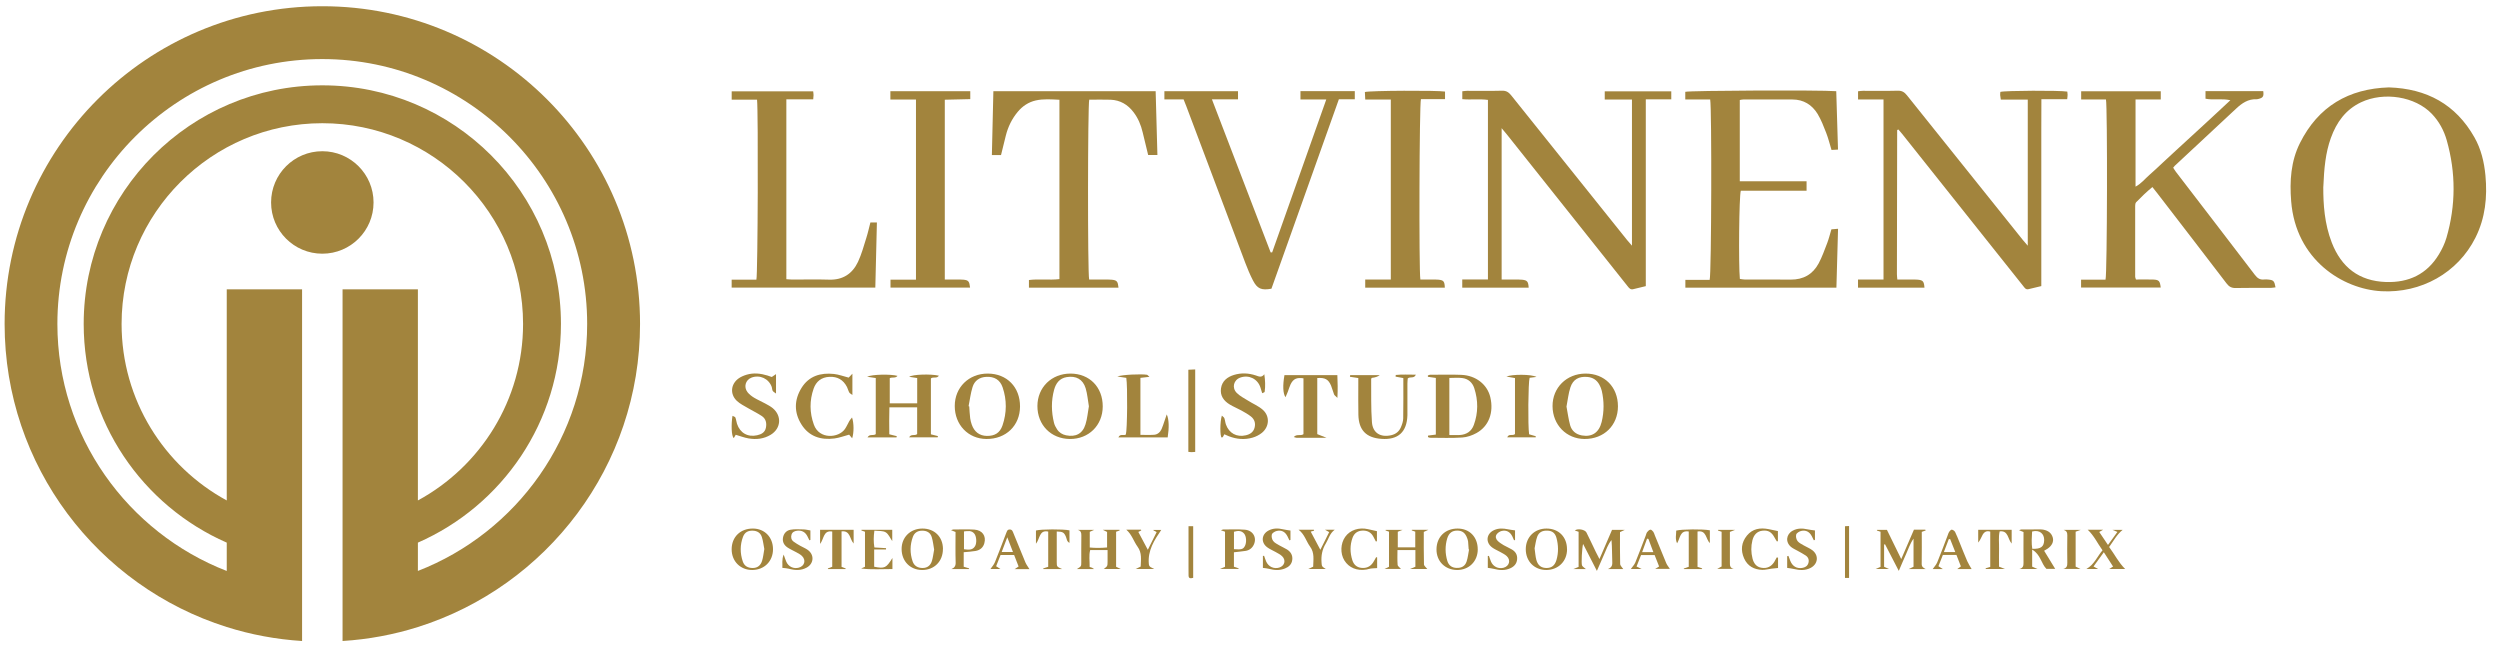 <svg width="172" height="45" viewBox="0 0 172 45" fill="none" xmlns="http://www.w3.org/2000/svg">
<path d="M144.897 6.842H143.184V6.277H148.661V6.842H146.925V12.841C147.324 12.633 147.577 12.296 147.885 12.03C148.194 11.765 148.487 11.479 148.784 11.204C149.093 10.917 149.405 10.631 149.714 10.344C150.026 10.058 150.335 9.774 150.646 9.488C150.958 9.201 151.267 8.917 151.579 8.631C151.88 8.356 152.177 8.08 152.475 7.802C152.781 7.519 153.087 7.229 153.45 6.895C152.849 6.76 152.295 6.904 151.739 6.791V6.269H155.711C155.761 6.623 155.699 6.729 155.388 6.805C155.343 6.816 155.298 6.828 155.253 6.828C154.677 6.8 154.247 7.1 153.854 7.465C152.438 8.777 151.031 10.094 149.621 11.409C149.588 11.44 149.562 11.476 149.515 11.535C149.574 11.628 149.63 11.729 149.7 11.819C151.514 14.187 153.334 16.549 155.143 18.922C155.32 19.152 155.503 19.265 155.786 19.228C155.874 19.217 155.966 19.226 156.056 19.234C156.418 19.268 156.477 19.327 156.556 19.77C156.444 19.782 156.331 19.804 156.222 19.807C155.424 19.81 154.624 19.796 153.826 19.815C153.539 19.824 153.363 19.731 153.188 19.501C151.607 17.428 150.015 15.366 148.425 13.299C148.324 13.167 148.22 13.041 148.085 12.869C147.68 13.201 147.318 13.552 146.967 13.914C146.914 13.967 146.9 14.08 146.9 14.164C146.9 15.79 146.9 17.419 146.9 19.046C146.9 19.088 146.922 19.13 146.953 19.231C147.343 19.231 147.748 19.217 148.149 19.234C148.54 19.251 148.605 19.332 148.658 19.784H143.178V19.239H144.86C144.978 18.872 145.001 7.347 144.889 6.833L144.897 6.842Z" fill="#A2843D"/>
<path d="M130.547 19.231C130.853 19.231 131.151 19.231 131.449 19.231C131.614 19.231 131.78 19.226 131.946 19.242C132.305 19.279 132.367 19.355 132.404 19.79H127.831V19.234H129.586V6.845H127.834V6.28C127.938 6.269 128.053 6.249 128.165 6.249C128.963 6.246 129.763 6.263 130.561 6.241C130.853 6.232 131.025 6.339 131.199 6.558C133.85 9.878 136.51 13.192 139.17 16.509C139.26 16.622 139.358 16.731 139.51 16.905V6.853H137.656C137.636 6.713 137.617 6.628 137.611 6.541C137.608 6.468 137.619 6.392 137.625 6.322C137.951 6.229 141.72 6.213 142.231 6.302C142.237 6.367 142.251 6.44 142.251 6.513C142.251 6.603 142.237 6.69 142.223 6.825H140.448C140.437 8.283 140.445 9.693 140.442 11.103C140.442 12.535 140.442 13.967 140.442 15.397V19.683C140.139 19.756 139.85 19.824 139.563 19.894C139.372 19.942 139.293 19.799 139.201 19.683C138.552 18.872 137.906 18.057 137.257 17.242C135.128 14.566 132.999 11.889 130.867 9.212C130.783 9.108 130.693 9.007 130.609 8.909C130.578 8.92 130.564 8.923 130.553 8.931C130.541 8.94 130.525 8.951 130.525 8.96C130.519 12.26 130.513 15.56 130.508 18.86C130.508 18.964 130.522 19.068 130.536 19.231H130.547Z" fill="#A2843D"/>
<path d="M103.313 8.819V19.234C103.634 19.234 103.931 19.234 104.229 19.234C104.395 19.234 104.561 19.228 104.726 19.245C105.077 19.282 105.145 19.369 105.173 19.79H100.603V19.228H102.37V6.873C101.791 6.794 101.204 6.878 100.606 6.822V6.28C100.713 6.269 100.825 6.249 100.94 6.249C101.738 6.249 102.538 6.263 103.336 6.241C103.631 6.232 103.797 6.345 103.971 6.561C106.622 9.881 109.282 13.195 111.939 16.509C112.029 16.622 112.127 16.729 112.279 16.903V6.847H110.406V6.283H114.984V6.836H113.231V19.686C112.917 19.762 112.644 19.824 112.372 19.894C112.192 19.942 112.096 19.841 111.998 19.714C111.552 19.147 111.099 18.582 110.647 18.015C108.321 15.091 105.996 12.167 103.667 9.243C103.575 9.128 103.479 9.016 103.313 8.819Z" fill="#A2843D"/>
<path d="M164.359 6.013C166.96 6.097 168.954 7.176 170.24 9.448C170.701 10.26 170.912 11.156 170.999 12.077C171.136 13.557 170.99 14.996 170.313 16.347C169.097 18.785 166.555 20.186 163.833 20.035C161.19 19.888 157.952 17.886 157.632 13.847C157.522 12.454 157.609 11.091 158.241 9.833C159.5 7.319 161.589 6.1 164.356 6.013H164.359ZM159.842 12.852C159.837 14.049 159.924 15.397 160.424 16.686C161.084 18.389 162.3 19.338 164.151 19.402C165.721 19.456 166.974 18.866 167.799 17.498C168.016 17.141 168.201 16.751 168.319 16.349C168.962 14.128 168.968 11.892 168.339 9.665C168.145 8.976 167.808 8.353 167.308 7.83C166.168 6.64 164.019 6.291 162.438 7.038C161.376 7.541 160.752 8.415 160.365 9.488C159.991 10.521 159.898 11.6 159.845 12.852H159.842Z" fill="#A2843D"/>
<path d="M117.658 6.845H115.947V6.317C116.281 6.227 125.224 6.187 126.334 6.274C126.373 7.597 126.415 8.929 126.455 10.291C126.289 10.299 126.163 10.308 126.008 10.316C125.885 9.912 125.789 9.518 125.643 9.142C125.469 8.696 125.295 8.241 125.048 7.833C124.663 7.207 124.084 6.847 123.326 6.845C122.197 6.842 121.065 6.845 119.936 6.845C119.863 6.845 119.792 6.864 119.697 6.881V12.473H124.292V13.122H119.767C119.649 13.487 119.607 18.203 119.702 19.189C119.806 19.203 119.922 19.231 120.034 19.231C121.09 19.234 122.143 19.226 123.199 19.237C124.067 19.245 124.719 18.874 125.123 18.122C125.362 17.675 125.533 17.186 125.716 16.712C125.828 16.417 125.901 16.108 126 15.779C126.132 15.768 126.261 15.757 126.458 15.74C126.418 17.102 126.382 18.433 126.345 19.79H115.953V19.256H117.624C117.75 18.883 117.776 7.418 117.661 6.85L117.658 6.845Z" fill="#A2843D"/>
<path d="M72.889 6.864C72.327 6.836 71.788 6.791 71.257 6.912C70.76 7.027 70.347 7.3 70.019 7.696C69.617 8.179 69.35 8.729 69.198 9.339C69.089 9.774 68.982 10.212 68.87 10.67H68.241C68.274 9.204 68.311 7.752 68.344 6.274H79.509C79.549 7.724 79.591 9.176 79.63 10.662H78.993C78.869 10.15 78.74 9.628 78.616 9.106C78.498 8.6 78.302 8.131 77.987 7.718C77.594 7.198 77.071 6.889 76.414 6.861C75.92 6.842 75.425 6.859 74.939 6.859C74.836 7.232 74.824 18.773 74.934 19.234C75.279 19.234 75.639 19.234 75.996 19.234C76.161 19.234 76.327 19.228 76.493 19.245C76.847 19.282 76.908 19.36 76.953 19.793H70.791V19.265C71.479 19.178 72.184 19.285 72.889 19.203V6.864Z" fill="#A2843D"/>
<path d="M81.425 6.839H80.11V6.274H85.175V6.833H83.38C84.745 10.395 86.082 13.88 87.419 17.363C87.455 17.363 87.489 17.363 87.525 17.363C88.756 13.883 89.989 10.403 91.247 6.845H89.472V6.272H93.21V6.828H92.115C90.559 11.201 89.014 15.538 87.475 19.863C86.787 19.987 86.5 19.872 86.2 19.287C86 18.9 85.832 18.495 85.677 18.088C84.321 14.498 82.97 10.903 81.619 7.311C81.565 7.17 81.509 7.033 81.43 6.836L81.425 6.839Z" fill="#A2843D"/>
<path d="M59.885 15.307H60.331C60.295 16.796 60.258 18.276 60.222 19.785H50.338V19.242H52.04C52.138 18.86 52.175 7.726 52.085 6.859H50.34V6.283H55.947C55.955 6.373 55.972 6.457 55.972 6.544C55.972 6.617 55.961 6.693 55.95 6.833H54.101V19.209C54.25 19.217 54.382 19.234 54.514 19.234C55.357 19.234 56.202 19.214 57.045 19.24C57.989 19.27 58.646 18.832 59.031 18.015C59.278 17.49 59.43 16.917 59.606 16.358C59.716 16.015 59.789 15.664 59.882 15.31L59.885 15.307Z" fill="#A2843D"/>
<path d="M93.927 19.79V19.234H95.688V6.847H93.929C93.921 6.642 93.912 6.482 93.904 6.331C94.233 6.232 98.895 6.21 99.418 6.3V6.822H97.76C97.651 7.173 97.617 18.596 97.721 19.231C97.963 19.231 98.216 19.231 98.468 19.231C98.634 19.231 98.8 19.226 98.966 19.242C99.325 19.279 99.387 19.358 99.404 19.79H93.927Z" fill="#A2843D"/>
<path d="M66.755 6.274V6.819C66.171 6.833 65.598 6.847 65.002 6.861V19.231C65.275 19.231 65.527 19.231 65.777 19.231C65.943 19.231 66.109 19.226 66.275 19.242C66.631 19.276 66.693 19.352 66.741 19.787H61.267V19.24H63.019V6.85H61.258V6.274H66.755Z" fill="#A2843D"/>
<path d="M61.218 27.75H63.103V26.009C62.917 25.98 62.746 25.955 62.549 25.924C62.794 25.756 64.013 25.716 64.594 25.846C64.459 26.067 64.221 25.902 64.046 26.034V29.882C64.212 29.924 64.372 29.963 64.529 30.003C64.524 30.031 64.518 30.062 64.513 30.09H62.549C62.684 29.831 62.931 30.008 63.1 29.865V28.025H61.19C61.17 28.649 61.179 29.27 61.184 29.879C61.384 29.93 61.541 29.969 61.698 30.008C61.693 30.036 61.684 30.067 61.678 30.095H59.684C59.833 29.831 60.075 30 60.252 29.871V26.009C60.075 25.98 59.898 25.955 59.656 25.919C59.99 25.753 61.28 25.73 61.749 25.86C61.605 26.042 61.403 25.927 61.215 26.017V27.75H61.218Z" fill="#A2843D"/>
<path d="M98.246 29.969C98.417 29.946 98.588 29.924 98.785 29.899V26.003C98.594 25.975 98.417 25.95 98.24 25.924C98.24 25.893 98.24 25.863 98.237 25.834C98.285 25.818 98.333 25.784 98.38 25.784C99.102 25.784 99.827 25.759 100.546 25.79C101.549 25.832 102.33 26.458 102.535 27.334C102.779 28.382 102.434 29.323 101.58 29.795C101.285 29.958 100.936 30.078 100.602 30.101C99.866 30.149 99.128 30.121 98.392 30.118C98.341 30.118 98.291 30.087 98.243 30.07C98.243 30.036 98.246 30.003 98.249 29.969H98.246ZM99.717 29.93C99.987 29.93 100.209 29.941 100.431 29.93C100.894 29.901 101.24 29.677 101.4 29.236C101.703 28.402 101.703 27.553 101.431 26.711C101.307 26.326 101.024 26.065 100.616 26.011C100.327 25.972 100.029 26.003 99.715 26.003V29.93H99.717Z" fill="#A2843D"/>
<path d="M111.315 27.952C111.315 29.267 110.357 30.205 109.02 30.202C107.77 30.199 106.824 29.23 106.815 27.947C106.807 26.671 107.781 25.708 109.082 25.702C110.393 25.697 111.312 26.624 111.315 27.952ZM107.773 27.963C107.857 28.407 107.911 28.84 108.026 29.256C108.135 29.643 108.419 29.882 108.832 29.958C109.526 30.081 110.012 29.767 110.194 29.031C110.368 28.32 110.365 27.598 110.202 26.885C110.169 26.742 110.107 26.598 110.037 26.469C109.86 26.138 109.579 25.964 109.205 25.933C108.632 25.885 108.225 26.098 108.045 26.649C107.905 27.07 107.863 27.525 107.776 27.966L107.773 27.963Z" fill="#A2843D"/>
<path d="M75.868 27.969C75.863 29.264 74.902 30.213 73.605 30.202C72.307 30.191 71.369 29.236 71.374 27.93C71.38 26.646 72.352 25.7 73.652 25.702C74.961 25.705 75.874 26.638 75.868 27.969ZM74.916 27.955C74.843 27.534 74.812 27.11 74.692 26.711C74.501 26.09 74.034 25.84 73.394 25.944C72.891 26.025 72.644 26.374 72.523 26.815C72.318 27.567 72.329 28.334 72.515 29.09C72.554 29.247 72.635 29.399 72.725 29.536C72.869 29.761 73.082 29.893 73.346 29.949C74.006 30.084 74.484 29.843 74.683 29.194C74.807 28.798 74.84 28.373 74.916 27.952V27.955Z" fill="#A2843D"/>
<path d="M70.178 27.969C70.172 29.284 69.212 30.21 67.866 30.202C66.614 30.194 65.684 29.227 65.687 27.93C65.687 26.649 66.659 25.697 67.962 25.702C69.276 25.705 70.183 26.635 70.178 27.969ZM66.636 27.947C66.653 27.952 66.667 27.955 66.684 27.961C66.703 28.23 66.715 28.503 66.748 28.77C66.765 28.918 66.807 29.064 66.855 29.208C67.032 29.716 67.394 29.983 67.897 29.991C68.439 29.997 68.793 29.789 68.973 29.267C69.268 28.402 69.276 27.517 68.981 26.652C68.802 26.124 68.408 25.902 67.861 25.927C67.386 25.95 67.046 26.191 66.911 26.632C66.779 27.056 66.726 27.508 66.639 27.947H66.636Z" fill="#A2843D"/>
<path d="M53.101 25.936C53.182 25.879 53.261 25.826 53.39 25.739V27.076C53.283 26.992 53.199 26.955 53.162 26.89C53.12 26.815 53.126 26.714 53.098 26.629C52.896 26.051 52.272 25.761 51.702 25.98C51.289 26.141 51.149 26.624 51.432 26.986C51.55 27.135 51.713 27.259 51.879 27.36C52.123 27.508 52.387 27.618 52.637 27.756C52.82 27.857 53.014 27.955 53.171 28.087C53.8 28.621 53.735 29.477 53.028 29.91C52.559 30.196 52.033 30.255 51.5 30.163C51.208 30.112 50.927 30.003 50.618 29.913C50.578 29.977 50.528 30.064 50.486 30.137C50.317 30.034 50.3 29.177 50.396 28.607C50.472 28.652 50.573 28.674 50.595 28.727C50.651 28.865 50.66 29.02 50.708 29.163C50.916 29.789 51.446 30.09 52.09 29.946C52.384 29.882 52.634 29.75 52.696 29.421C52.758 29.101 52.691 28.806 52.41 28.621C52.109 28.421 51.781 28.267 51.472 28.084C51.202 27.924 50.907 27.784 50.685 27.57C50.213 27.11 50.275 26.433 50.806 26.042C50.972 25.922 51.174 25.837 51.373 25.778C51.851 25.638 52.328 25.691 52.797 25.834C52.898 25.865 52.997 25.902 53.095 25.936H53.101Z" fill="#A2843D"/>
<path d="M84.23 29.882C84.185 29.966 84.163 30.022 84.129 30.07C84.115 30.09 84.078 30.093 84.053 30.101C83.929 30.045 83.929 29.017 84.064 28.593C84.132 28.663 84.21 28.708 84.236 28.772C84.286 28.913 84.295 29.067 84.345 29.208C84.564 29.812 85.087 30.093 85.707 29.949C86.008 29.882 86.238 29.727 86.317 29.416C86.395 29.109 86.306 28.84 86.058 28.649C85.859 28.494 85.634 28.368 85.41 28.244C85.146 28.098 84.865 27.986 84.609 27.831C84.194 27.581 83.929 27.225 84.005 26.714C84.081 26.208 84.441 25.936 84.896 25.795C85.398 25.641 85.907 25.666 86.404 25.832C86.598 25.896 86.792 26.009 86.985 25.747C87.047 26.172 87.064 26.565 87.008 26.961C87.002 26.992 86.918 27.014 86.839 27.053C86.792 26.902 86.755 26.775 86.716 26.652C86.522 26.065 85.927 25.77 85.339 25.975C84.879 26.135 84.73 26.669 85.087 27.031C85.303 27.25 85.595 27.396 85.862 27.562C86.202 27.778 86.592 27.935 86.887 28.199C87.379 28.643 87.331 29.362 86.817 29.781C86.634 29.927 86.41 30.042 86.185 30.107C85.634 30.269 85.084 30.222 84.547 30.014C84.449 29.977 84.356 29.932 84.233 29.879L84.23 29.882Z" fill="#A2843D"/>
<path d="M91.272 30.121C90.536 30.121 89.876 30.121 89.213 30.121C89.162 30.121 89.109 30.093 89.01 30.067C89.216 29.837 89.477 30.014 89.679 29.871V26.028C89.213 25.958 88.98 26.062 88.791 26.444C88.713 26.604 88.668 26.784 88.603 26.952C88.558 27.07 88.502 27.185 88.443 27.329C88.263 27.067 88.246 26.523 88.37 25.809H92.01C92.03 26.303 92.047 26.787 92.013 27.374C91.887 27.244 91.808 27.2 91.783 27.132C91.704 26.938 91.659 26.728 91.578 26.534C91.395 26.096 91.159 25.969 90.628 26.009V29.868C90.628 29.868 91.198 30.095 91.272 30.123V30.121Z" fill="#A2843D"/>
<path d="M58.628 30.154C58.544 30.056 58.477 29.972 58.42 29.904C58.081 29.994 57.752 30.12 57.415 30.166C56.48 30.289 55.665 30.036 55.143 29.208C54.623 28.385 54.634 27.514 55.143 26.691C55.651 25.868 56.457 25.629 57.37 25.728C57.707 25.764 58.036 25.891 58.389 25.98C58.434 25.933 58.507 25.854 58.645 25.711V27.174C58.541 27.096 58.46 27.062 58.426 26.997C58.361 26.879 58.333 26.744 58.272 26.624C58.019 26.132 57.617 25.899 57.061 25.927C56.513 25.952 56.151 26.244 55.977 26.739C55.688 27.562 55.699 28.399 55.994 29.216C56.367 30.253 57.696 30.14 58.131 29.517C58.249 29.345 58.331 29.149 58.434 28.966C58.479 28.887 58.544 28.82 58.62 28.722C58.755 29.115 58.755 29.775 58.628 30.154Z" fill="#A2843D"/>
<path d="M92.889 25.809H94.926C94.795 25.91 94.615 25.973 94.386 25.997C94.37 26.02 94.336 26.045 94.336 26.067C94.347 27.059 94.316 28.056 94.389 29.045C94.443 29.789 94.979 30.107 95.707 29.944C96.024 29.873 96.257 29.691 96.381 29.396C96.462 29.205 96.538 28.994 96.541 28.789C96.558 27.871 96.549 26.955 96.549 26.011C96.364 25.978 96.19 25.944 96.016 25.913C96.018 25.874 96.021 25.837 96.027 25.798C96.471 25.747 96.914 25.781 97.411 25.778C97.277 26.076 97.024 25.885 96.853 26.037C96.847 26.132 96.83 26.264 96.83 26.396C96.827 27 96.83 27.601 96.83 28.205C96.83 28.326 96.83 28.447 96.83 28.567C96.796 29.727 96.192 30.278 95.038 30.194C93.993 30.118 93.482 29.593 93.457 28.545C93.44 27.868 93.454 27.188 93.451 26.511C93.451 26.348 93.451 26.186 93.451 26.009C93.232 25.975 93.055 25.95 92.875 25.922C92.881 25.882 92.886 25.846 92.892 25.806L92.889 25.809Z" fill="#A2843D"/>
<path d="M79.079 25.927C78.837 25.955 78.663 25.975 78.461 25.997V29.918C78.778 29.918 79.09 29.935 79.399 29.913C79.638 29.896 79.817 29.741 79.916 29.522C79.994 29.345 80.051 29.157 80.115 28.972C80.163 28.84 80.208 28.708 80.272 28.511C80.43 28.848 80.441 29.427 80.337 30.093H76.947C77.065 29.814 77.312 29.997 77.458 29.896C77.556 29.598 77.585 26.565 77.489 25.997C77.318 25.972 77.141 25.944 76.871 25.902C77.203 25.775 78.523 25.719 78.91 25.784C78.952 25.792 78.986 25.846 79.079 25.922V25.927Z" fill="#A2843D"/>
<path d="M105.711 25.933C105.554 25.952 105.394 25.972 105.237 25.992C105.141 26.298 105.113 29.292 105.203 29.879C105.355 29.924 105.506 29.966 105.658 30.011C105.661 30.011 105.658 30.039 105.658 30.087H103.7C103.807 29.812 104.063 30.011 104.231 29.865V26.011C104.063 25.98 103.888 25.95 103.641 25.907C104.023 25.747 105.343 25.736 105.711 25.933Z" fill="#A2843D"/>
<path d="M82.233 31.092C82.115 31.101 82.042 31.109 81.966 31.109C81.907 31.109 81.848 31.098 81.758 31.087V25.438C81.91 25.43 82.056 25.424 82.23 25.416V31.092H82.233Z" fill="#A2843D"/>
<path d="M111.681 39.151H110.628C110.838 39.064 110.936 38.943 110.925 38.698C110.903 38.19 110.917 37.679 110.872 37.156C110.622 37.454 110.512 37.816 110.358 38.154C110.203 38.491 110.06 38.833 109.866 39.277C109.521 38.603 109.226 38.027 108.917 37.423C108.847 37.651 108.777 38.791 108.847 38.912C108.897 39.002 109.007 39.061 109.108 39.151H108.246C108.42 39.078 108.504 39.044 108.608 39.002V36.586C108.518 36.555 108.437 36.527 108.347 36.499C108.532 36.339 109.043 36.429 109.147 36.634C109.369 37.078 109.577 37.527 109.793 37.974C109.858 38.109 109.928 38.241 110.043 38.462C110.349 37.755 110.625 37.117 110.908 36.454H111.788C111.639 36.525 111.563 36.558 111.456 36.609C111.456 37.328 111.445 38.064 111.467 38.8C111.47 38.923 111.611 39.041 111.684 39.156L111.681 39.151Z" fill="#A2843D"/>
<path d="M132.488 36.496C132.406 36.525 132.325 36.553 132.218 36.592C132.218 37.322 132.227 38.058 132.213 38.797C132.21 39.007 132.336 39.069 132.485 39.151H131.322C131.471 39.08 131.544 39.044 131.651 38.993V37.058C131.401 37.415 131.294 37.78 131.14 38.117C130.98 38.468 130.831 38.825 130.637 39.277C130.289 38.603 129.988 38.024 129.69 37.446C129.668 37.451 129.645 37.457 129.626 37.465V38.993C129.696 39.024 129.783 39.064 129.96 39.145H129.053C129.193 39.08 129.275 39.047 129.381 38.999V36.584C129.3 36.555 129.219 36.53 129.134 36.502C129.134 36.488 129.134 36.471 129.134 36.457H129.822C130.131 37.086 130.452 37.743 130.805 38.465C131.117 37.741 131.398 37.095 131.679 36.443H132.46C132.471 36.463 132.479 36.48 132.491 36.499L132.488 36.496Z" fill="#A2843D"/>
<path d="M138.931 39.148C139.173 39.089 139.221 38.943 139.218 38.735C139.209 38.03 139.218 37.325 139.218 36.603C139.117 36.564 139.027 36.527 138.912 36.48C138.979 36.457 139.021 36.429 139.06 36.429C139.496 36.423 139.931 36.423 140.366 36.423C140.442 36.423 140.518 36.429 140.591 36.443C140.911 36.505 141.147 36.671 141.234 36.996C141.307 37.274 141.167 37.553 140.869 37.752C140.807 37.794 140.743 37.828 140.636 37.892C140.895 38.314 141.147 38.727 141.397 39.137H140.793C140.434 38.783 140.397 38.148 139.813 37.814V38.985C139.895 39.022 139.996 39.066 140.175 39.145H138.931V39.148ZM139.808 36.569C139.785 36.977 139.757 37.367 139.819 37.755C140.417 37.783 140.631 37.611 140.639 37.154C140.645 36.735 140.341 36.429 139.808 36.569Z" fill="#A2843D"/>
<path d="M74.088 39.151C74.386 38.968 74.392 38.968 74.392 38.693C74.395 38.075 74.386 37.457 74.397 36.839C74.4 36.648 74.364 36.519 74.156 36.457H75.277C75.136 36.519 75.066 36.547 74.976 36.589V37.668C75.369 37.707 75.748 37.704 76.167 37.665V36.597C76.114 36.569 76.029 36.53 75.869 36.449H77.024C77.026 36.465 77.029 36.48 77.032 36.496C76.959 36.522 76.883 36.55 76.788 36.584V38.993C76.855 39.027 76.942 39.069 77.102 39.145H75.937C76.195 38.957 76.198 38.957 76.201 38.628C76.201 38.375 76.201 38.123 76.201 37.845H75.004C74.906 38.215 74.976 38.6 74.968 39.005C75.029 39.024 75.086 39.038 75.136 39.061C75.173 39.078 75.204 39.106 75.277 39.154H74.088V39.151Z" fill="#A2843D"/>
<path d="M95.564 36.581C95.488 36.555 95.41 36.525 95.328 36.496L95.334 36.454H96.497C96.337 36.519 96.249 36.555 96.168 36.586V37.656H97.37V36.578C97.292 36.55 97.21 36.522 97.129 36.494L97.134 36.449H98.275C98.137 36.513 98.067 36.547 97.957 36.597C97.957 37.328 97.949 38.078 97.969 38.828C97.971 38.934 98.117 39.038 98.199 39.148H97.008C97.188 39.072 97.278 39.033 97.379 38.991V37.845H96.146C96.146 38.184 96.129 38.527 96.157 38.864C96.165 38.96 96.303 39.044 96.387 39.142H95.258C95.384 39.08 95.457 39.047 95.564 38.996V36.586V36.581Z" fill="#A2843D"/>
<path d="M107.813 37.791C107.813 38.614 107.212 39.212 106.386 39.215C105.56 39.215 104.973 38.62 104.973 37.783C104.973 36.96 105.575 36.362 106.4 36.364C107.24 36.364 107.813 36.946 107.81 37.791H107.813ZM105.58 37.724C105.622 38.022 105.636 38.28 105.701 38.522C105.808 38.912 106.049 39.083 106.417 39.078C106.757 39.072 106.973 38.906 107.086 38.522C107.232 38.019 107.22 37.51 107.086 37.01C106.993 36.67 106.794 36.525 106.476 36.508C106.122 36.491 105.872 36.614 105.757 36.932C105.662 37.196 105.634 37.482 105.58 37.724Z" fill="#A2843D"/>
<path d="M53.183 37.786C53.183 38.611 52.587 39.21 51.759 39.215C50.939 39.221 50.335 38.617 50.338 37.788C50.34 36.94 50.942 36.356 51.809 36.364C52.61 36.37 53.183 36.963 53.183 37.786ZM52.585 37.772C52.531 37.505 52.503 37.218 52.416 36.949C52.326 36.665 52.099 36.519 51.795 36.511C51.467 36.499 51.236 36.62 51.118 36.935C50.911 37.488 50.913 38.058 51.099 38.617C51.206 38.946 51.458 39.083 51.798 39.078C52.135 39.075 52.337 38.884 52.43 38.589C52.509 38.333 52.534 38.061 52.585 37.772Z" fill="#A2843D"/>
<path d="M64.873 37.769C64.876 38.62 64.275 39.224 63.435 39.215C62.617 39.21 62.036 38.611 62.031 37.78C62.025 36.968 62.626 36.37 63.455 36.364C64.291 36.359 64.873 36.935 64.876 37.769H64.873ZM64.269 37.811C64.219 37.533 64.19 37.232 64.103 36.949C64.008 36.642 63.761 36.505 63.438 36.511C63.132 36.513 62.91 36.654 62.806 36.935C62.601 37.491 62.598 38.058 62.786 38.617C62.893 38.937 63.154 39.083 63.488 39.078C63.822 39.072 64.028 38.887 64.117 38.589C64.19 38.347 64.216 38.089 64.269 37.811Z" fill="#A2843D"/>
<path d="M101.67 37.805C101.665 38.625 101.061 39.221 100.244 39.215C99.418 39.21 98.822 38.611 98.831 37.791C98.839 36.94 99.429 36.362 100.286 36.364C101.109 36.364 101.673 36.954 101.668 37.805H101.67ZM101.072 37.803L101.044 37.794C101.03 37.614 101.022 37.434 101.005 37.255C100.996 37.182 100.971 37.109 100.946 37.038C100.817 36.668 100.606 36.505 100.258 36.505C99.912 36.505 99.685 36.668 99.57 37.038C99.415 37.553 99.423 38.078 99.575 38.589C99.671 38.904 99.892 39.061 100.204 39.072C100.553 39.086 100.797 38.954 100.904 38.628C100.991 38.361 101.019 38.075 101.072 37.797V37.803Z" fill="#A2843D"/>
<path d="M84.894 37.996V38.991C85.006 39.03 85.113 39.066 85.22 39.103C85.22 39.117 85.217 39.131 85.214 39.142H83.936C84.093 39.075 84.177 39.041 84.281 38.996V36.581C84.194 36.55 84.113 36.522 83.998 36.482C84.074 36.457 84.113 36.429 84.155 36.429C84.652 36.429 85.149 36.404 85.644 36.443C86.211 36.488 86.495 36.996 86.256 37.485C86.144 37.715 85.95 37.859 85.7 37.901C85.45 37.94 85.197 37.96 84.899 37.996H84.894ZM84.897 37.783C85.411 37.825 85.531 37.788 85.649 37.564C85.776 37.325 85.753 36.892 85.593 36.71C85.397 36.485 85.155 36.513 84.897 36.584V37.783Z" fill="#A2843D"/>
<path d="M104.235 36.488V37.157C104.212 37.159 104.187 37.165 104.165 37.168C104.125 37.081 104.092 36.991 104.049 36.907C103.895 36.595 103.645 36.452 103.314 36.53C103.184 36.561 103.041 36.659 102.965 36.769C102.864 36.918 102.92 37.1 103.05 37.221C103.167 37.333 103.311 37.423 103.451 37.508C103.634 37.614 103.83 37.693 104.01 37.8C104.263 37.946 104.403 38.162 104.378 38.471C104.356 38.777 104.181 38.971 103.92 39.092C103.547 39.266 103.162 39.238 102.771 39.137C102.642 39.103 102.507 39.092 102.361 39.069V38.255C102.387 38.252 102.412 38.249 102.437 38.243C102.488 38.378 102.527 38.519 102.586 38.651C102.738 38.991 103.094 39.156 103.446 39.061C103.842 38.954 103.96 38.538 103.662 38.258C103.533 38.137 103.361 38.061 103.207 37.971C103.024 37.867 102.822 37.788 102.656 37.662C102.184 37.308 102.26 36.71 102.8 36.468C103.1 36.334 103.412 36.345 103.729 36.412C103.898 36.449 104.072 36.465 104.229 36.488H104.235Z" fill="#A2843D"/>
<path d="M124.868 36.491V37.145C124.843 37.154 124.817 37.165 124.792 37.173C124.747 37.083 124.705 36.991 124.657 36.901C124.5 36.592 124.247 36.449 123.916 36.53C123.786 36.564 123.612 36.668 123.579 36.775C123.539 36.907 123.584 37.109 123.671 37.224C123.775 37.359 123.955 37.437 124.109 37.53C124.303 37.645 124.522 37.724 124.697 37.861C125.152 38.218 125.081 38.814 124.559 39.078C124.191 39.263 123.803 39.238 123.413 39.145C123.267 39.111 123.118 39.097 122.958 39.072V38.269C122.986 38.26 123.014 38.252 123.042 38.243C123.084 38.356 123.126 38.465 123.169 38.578C123.312 38.949 123.607 39.131 123.98 39.075C124.188 39.044 124.357 38.949 124.418 38.738C124.48 38.527 124.413 38.342 124.236 38.221C124.065 38.103 123.874 38.008 123.691 37.904C123.534 37.814 123.362 37.743 123.225 37.631C122.823 37.297 122.882 36.755 123.343 36.508C123.663 36.336 124.006 36.339 124.354 36.418C124.52 36.457 124.694 36.468 124.862 36.494L124.868 36.491Z" fill="#A2843D"/>
<path d="M53.826 39.069C53.846 38.805 53.773 38.524 53.916 38.154C54 38.384 54.04 38.522 54.099 38.651C54.25 38.991 54.604 39.154 54.958 39.055C55.354 38.946 55.472 38.541 55.177 38.252C55.073 38.148 54.933 38.078 54.804 38.005C54.607 37.895 54.396 37.805 54.208 37.684C53.964 37.53 53.821 37.305 53.868 37.002C53.916 36.701 54.107 36.496 54.388 36.446C54.674 36.395 54.978 36.415 55.273 36.423C55.43 36.426 55.584 36.465 55.756 36.494V37.148C55.733 37.157 55.711 37.165 55.686 37.173C55.638 37.078 55.593 36.982 55.545 36.887C55.396 36.6 55.16 36.477 54.843 36.513C54.669 36.536 54.514 36.6 54.458 36.777C54.399 36.963 54.438 37.142 54.599 37.263C54.742 37.37 54.899 37.46 55.056 37.55C55.225 37.648 55.413 37.718 55.57 37.831C56.037 38.165 56.003 38.774 55.497 39.052C55.107 39.266 54.688 39.243 54.27 39.128C54.144 39.094 54.006 39.092 53.826 39.069Z" fill="#A2843D"/>
<path d="M86.888 39.072V38.249L86.969 38.238C87.017 38.37 87.059 38.508 87.115 38.637C87.273 38.993 87.646 39.162 88.011 39.05C88.382 38.934 88.492 38.544 88.214 38.272C88.09 38.148 87.919 38.069 87.764 37.979C87.57 37.867 87.354 37.783 87.177 37.648C86.739 37.319 86.79 36.758 87.273 36.502C87.593 36.331 87.936 36.334 88.284 36.418C88.438 36.454 88.596 36.471 88.784 36.502V37.148C88.758 37.157 88.736 37.168 88.711 37.176C88.666 37.083 88.624 36.991 88.579 36.901C88.421 36.589 88.171 36.449 87.84 36.53C87.711 36.561 87.534 36.665 87.503 36.772C87.464 36.904 87.509 37.106 87.593 37.218C87.694 37.353 87.874 37.434 88.028 37.527C88.197 37.626 88.379 37.699 88.545 37.803C88.806 37.968 88.947 38.204 88.907 38.524C88.868 38.828 88.669 39.005 88.407 39.111C88.045 39.257 87.674 39.235 87.301 39.134C87.172 39.097 87.034 39.094 86.891 39.072H86.888Z" fill="#A2843D"/>
<path d="M66.303 37.996C66.303 38.134 66.303 38.238 66.303 38.342C66.303 38.552 66.303 38.76 66.303 38.991C66.44 39.033 66.558 39.069 66.676 39.103C66.673 39.12 66.671 39.134 66.665 39.151H65.46C65.665 39.064 65.758 38.943 65.749 38.696C65.727 38.005 65.741 37.311 65.741 36.6C65.645 36.561 65.555 36.527 65.432 36.477C65.511 36.452 65.55 36.429 65.592 36.429C66.072 36.429 66.555 36.407 67.036 36.437C67.584 36.474 67.862 36.873 67.724 37.37C67.64 37.679 67.421 37.853 67.117 37.906C66.867 37.951 66.612 37.963 66.297 37.993L66.303 37.996ZM66.322 37.788C66.629 37.828 66.904 37.867 67.081 37.581C67.213 37.367 67.187 36.907 67.036 36.718C66.842 36.48 66.592 36.533 66.322 36.561V37.786V37.788Z" fill="#A2843D"/>
<path d="M61.399 38.392V39.151C61.045 39.156 60.691 39.162 60.34 39.165C59.98 39.165 59.621 39.165 59.247 39.111C59.328 39.075 59.407 39.041 59.511 38.996V36.584C59.427 36.553 59.345 36.525 59.264 36.496C59.264 36.482 59.267 36.468 59.27 36.452H61.387V37.227C61.236 37.013 61.132 36.741 60.935 36.623C60.739 36.505 60.449 36.541 60.157 36.508C60.101 36.915 60.095 37.277 60.157 37.665C60.435 37.682 60.699 37.699 60.96 37.713C60.96 37.743 60.96 37.772 60.958 37.803H60.143V38.991C60.868 39.134 60.974 39.078 61.399 38.389V38.392Z" fill="#A2843D"/>
<path d="M56.422 37.423V36.449H58.73V37.395C58.444 37.072 58.511 36.491 57.899 36.558V39.002C57.977 39.033 58.081 39.072 58.183 39.108C58.18 39.123 58.177 39.137 58.174 39.151H56.969L56.955 39.108C57.045 39.075 57.135 39.041 57.258 38.993V36.569C56.638 36.471 56.7 37.067 56.422 37.423Z" fill="#A2843D"/>
<path d="M137.945 39.145H136.62C136.62 39.128 136.614 39.114 136.611 39.097C136.707 39.069 136.799 39.041 136.929 39.002V36.578C136.687 36.494 136.516 36.597 136.406 36.791C136.308 36.965 136.246 37.159 136.1 37.328V36.449H138.403V37.398C138.117 37.072 138.184 36.488 137.577 36.558C137.485 36.951 137.546 37.353 137.535 37.749C137.524 38.154 137.535 38.561 137.535 38.988C137.648 39.03 137.749 39.072 137.945 39.148V39.145Z" fill="#A2843D"/>
<path d="M122.329 38.373V39.078C122.169 39.094 122.02 39.106 121.874 39.125C121.666 39.151 121.458 39.212 121.25 39.207C120.68 39.19 120.231 38.949 119.992 38.412C119.747 37.856 119.804 37.319 120.191 36.845C120.576 36.376 121.096 36.294 121.663 36.401C121.871 36.44 122.076 36.488 122.32 36.538V37.224C122.298 37.235 122.278 37.246 122.256 37.258C122.2 37.17 122.141 37.083 122.093 36.991C121.888 36.606 121.655 36.468 121.264 36.511C120.908 36.547 120.666 36.772 120.565 37.176C120.461 37.592 120.469 38.013 120.573 38.426C120.655 38.749 120.832 39.005 121.194 39.064C121.565 39.125 121.865 38.988 122.073 38.654C122.135 38.555 122.185 38.449 122.242 38.347C122.273 38.356 122.303 38.364 122.332 38.37L122.329 38.373Z" fill="#A2843D"/>
<path d="M94.747 38.353V39.086C94.618 39.094 94.469 39.097 94.323 39.114C94.219 39.125 94.12 39.167 94.016 39.184C93.359 39.291 92.803 39.061 92.491 38.555C92.199 38.078 92.225 37.395 92.55 36.935C92.882 36.465 93.497 36.261 94.12 36.407C94.314 36.452 94.505 36.494 94.733 36.544V37.235C94.707 37.241 94.685 37.249 94.66 37.255C94.601 37.142 94.545 37.033 94.486 36.92C94.328 36.623 94.076 36.496 93.744 36.505C93.407 36.516 93.171 36.685 93.056 36.996C92.868 37.508 92.879 38.027 93.042 38.544C93.135 38.839 93.337 39.03 93.654 39.069C93.997 39.109 94.275 38.991 94.469 38.699C94.547 38.581 94.609 38.454 94.679 38.333C94.702 38.339 94.722 38.345 94.744 38.35L94.747 38.353Z" fill="#A2843D"/>
<path d="M143.639 36.446H144.695C144.563 36.522 144.507 36.555 144.428 36.6C144.619 36.884 144.807 37.165 145.029 37.493C145.262 37.173 145.462 36.895 145.678 36.597C145.585 36.558 145.512 36.527 145.344 36.457H146.035C145.636 36.777 145.414 37.218 145.108 37.634C145.49 38.142 145.759 38.704 146.211 39.148H145.11C145.231 39.072 145.285 39.038 145.38 38.979C145.181 38.67 144.981 38.359 144.743 37.993C144.49 38.342 144.268 38.648 144.035 38.974C144.139 39.033 144.209 39.069 144.346 39.145H143.546C144.097 38.828 144.287 38.286 144.653 37.861C144.302 37.376 144.066 36.845 143.636 36.449L143.639 36.446Z" fill="#A2843D"/>
<path d="M70.825 39.156H69.805C69.926 39.075 69.988 39.035 70.08 38.974C69.982 38.718 69.878 38.457 69.772 38.184H68.839C68.741 38.437 68.639 38.687 68.533 38.957C68.623 39.013 68.698 39.064 68.828 39.148H68.142C68.241 39.002 68.378 38.856 68.448 38.684C68.69 38.1 68.906 37.508 69.134 36.918C69.162 36.847 69.182 36.775 69.215 36.707C69.272 36.592 69.277 36.432 69.463 36.429C69.645 36.426 69.676 36.567 69.727 36.69C70.002 37.359 70.269 38.03 70.549 38.696C70.614 38.85 70.721 38.985 70.825 39.156ZM69.3 36.968C69.148 37.367 69.033 37.662 68.915 37.979H69.693C69.561 37.64 69.451 37.356 69.302 36.968H69.3Z" fill="#A2843D"/>
<path d="M73.089 39.154H71.782C71.78 39.139 71.777 39.125 71.771 39.108C71.875 39.075 71.979 39.041 72.117 38.996V36.572C71.493 36.44 71.558 37.055 71.274 37.409V36.499C71.614 36.404 73.139 36.395 73.58 36.488V37.35C73.386 37.252 73.397 37.069 73.338 36.935C73.207 36.631 73.128 36.578 72.704 36.567C72.704 36.985 72.704 37.401 72.704 37.819C72.704 38.106 72.704 38.392 72.704 38.679C72.707 38.991 72.709 38.991 73.086 39.156L73.089 39.154Z" fill="#A2843D"/>
<path d="M116.183 36.567C115.568 36.471 115.605 37.025 115.383 37.381C115.237 37.058 115.329 36.775 115.324 36.505C115.672 36.407 117.172 36.392 117.638 36.485V37.37C117.349 37.081 117.413 36.463 116.79 36.567V39.002C116.897 39.035 117.003 39.069 117.107 39.103C117.104 39.12 117.102 39.137 117.099 39.151H115.855L115.841 39.114C115.95 39.078 116.057 39.038 116.186 38.996V36.569L116.183 36.567Z" fill="#A2843D"/>
<path d="M134.597 38.179H133.67C133.569 38.434 133.471 38.684 133.364 38.954C133.457 39.016 133.536 39.066 133.665 39.151H132.968C133.069 39.005 133.21 38.861 133.28 38.693C133.533 38.081 133.76 37.46 133.996 36.842C134.03 36.758 134.05 36.665 134.1 36.592C134.145 36.527 134.232 36.432 134.286 36.44C134.37 36.454 134.474 36.527 134.513 36.603C134.628 36.831 134.715 37.072 134.814 37.308C134.991 37.741 135.159 38.176 135.344 38.603C135.429 38.794 135.544 38.971 135.648 39.154H134.654C134.763 39.075 134.814 39.038 134.909 38.968C134.814 38.718 134.712 38.457 134.603 38.179H134.597ZM133.738 37.982H134.524C134.392 37.648 134.28 37.367 134.17 37.089C134.14 37.089 134.106 37.092 134.075 37.095C133.965 37.381 133.859 37.668 133.738 37.982Z" fill="#A2843D"/>
<path d="M112.2 39.148C112.307 38.996 112.439 38.864 112.507 38.704C112.756 38.095 112.987 37.474 113.223 36.859C113.256 36.775 113.27 36.679 113.324 36.609C113.38 36.536 113.464 36.454 113.549 36.44C113.605 36.432 113.695 36.519 113.745 36.584C113.796 36.654 113.818 36.746 113.852 36.831C114.113 37.468 114.372 38.111 114.638 38.746C114.697 38.884 114.798 39.002 114.886 39.137H113.877C113.987 39.069 114.043 39.035 114.147 38.974C114.049 38.724 113.947 38.465 113.838 38.187H112.905C112.807 38.434 112.706 38.696 112.594 38.977C112.695 39.024 112.776 39.064 112.947 39.148H112.203H112.2ZM113.411 37.078C113.38 37.072 113.349 37.067 113.318 37.058C113.209 37.359 113.099 37.656 112.978 37.988H113.751C113.627 37.656 113.518 37.367 113.411 37.078Z" fill="#A2843D"/>
<path d="M90.41 36.51C90.354 36.527 90.295 36.541 90.177 36.575C90.388 36.974 90.593 37.359 90.84 37.825C90.972 37.564 91.067 37.37 91.166 37.176C91.258 36.988 91.351 36.8 91.447 36.609C91.359 36.558 91.289 36.519 91.16 36.446H91.829C91.48 36.701 91.404 37.086 91.213 37.398C90.966 37.797 90.888 38.229 90.921 38.693C90.941 38.968 90.933 38.968 91.216 39.148H90.006C90.157 39.078 90.242 39.035 90.346 38.988C90.354 38.519 90.452 38.038 90.135 37.609C89.865 37.243 89.764 36.766 89.343 36.446H90.396C90.402 36.468 90.404 36.488 90.41 36.51Z" fill="#A2843D"/>
<path d="M77.493 36.443H78.501C78.507 36.46 78.512 36.477 78.518 36.494C78.465 36.522 78.408 36.55 78.316 36.597C78.523 36.985 78.729 37.373 78.97 37.825C79.198 37.37 79.383 36.993 79.577 36.609C79.532 36.581 79.498 36.555 79.462 36.541C79.425 36.525 79.383 36.519 79.341 36.46H79.894C79.419 37.159 78.953 37.867 79.04 38.802C79.06 39.03 79.22 39.035 79.408 39.148H78.133C78.285 39.072 78.369 39.033 78.479 38.979C78.493 38.516 78.58 38.041 78.262 37.609C77.996 37.243 77.875 36.777 77.49 36.443H77.493Z" fill="#A2843D"/>
<path d="M141.956 39.142C142.195 39.08 142.234 38.932 142.231 38.727C142.223 38.095 142.22 37.463 142.231 36.831C142.234 36.631 142.178 36.522 141.982 36.454H143.158C142.981 36.519 142.903 36.547 142.804 36.581V38.985C142.88 39.022 142.967 39.061 143.136 39.142H141.951H141.956Z" fill="#A2843D"/>
<path d="M118.441 36.584C118.357 36.553 118.276 36.525 118.197 36.499C118.197 36.485 118.197 36.471 118.197 36.457H119.371C119.211 36.519 119.141 36.547 119.017 36.595C119.017 36.895 119.017 37.221 119.017 37.547C119.017 37.937 119.023 38.331 119.017 38.721C119.014 38.918 119.031 39.083 119.278 39.137H118.146C118.262 39.075 118.346 39.027 118.447 38.974V36.584H118.441Z" fill="#A2843D"/>
<path d="M126.935 36.204C127.036 36.199 127.109 36.196 127.216 36.19V39.763H126.935V36.202V36.204Z" fill="#A2843D"/>
<path d="M82.091 39.755C81.905 39.805 81.779 39.805 81.773 39.6C81.77 39.434 81.77 39.269 81.77 39.103C81.77 38.291 81.77 37.477 81.77 36.665V36.204H82.091V39.755Z" fill="#A2843D"/>
<path d="M22.176 0.429C10.105 0.429 0.317 10.215 0.317 22.288C0.317 32.067 6.74 40.347 15.6 43.139C17.251 43.66 18.989 43.988 20.783 44.101V19.907H15.6V34.431C11.293 32.09 8.365 27.524 8.365 22.288C8.365 14.672 14.559 8.477 22.176 8.477C29.793 8.477 35.987 14.672 35.987 22.288C35.987 27.524 33.059 32.09 28.751 34.431V19.907H23.568V44.101C25.362 43.988 27.1 43.66 28.751 43.139C37.608 40.347 44.035 32.071 44.035 22.288C44.035 10.218 34.249 0.429 22.176 0.429ZM28.751 39.283V37.333C34.544 34.796 38.593 29.017 38.593 22.288C38.593 13.223 31.241 5.871 22.176 5.871C13.11 5.871 5.758 13.223 5.758 22.288C5.758 29.017 9.807 34.796 15.6 37.333V39.283C8.792 36.64 3.948 30.021 3.948 22.288C3.948 12.238 12.125 4.064 22.172 4.064C32.22 4.064 40.397 12.241 40.397 22.288C40.397 30.021 35.556 36.64 28.745 39.283H28.751Z" fill="#A2843D"/>
<path d="M22.175 17.454C24.122 17.454 25.7 15.876 25.7 13.929C25.7 11.982 24.122 10.404 22.175 10.404C20.229 10.404 18.651 11.982 18.651 13.929C18.651 15.876 20.229 17.454 22.175 17.454Z" fill="#A2843D"/>
</svg>
